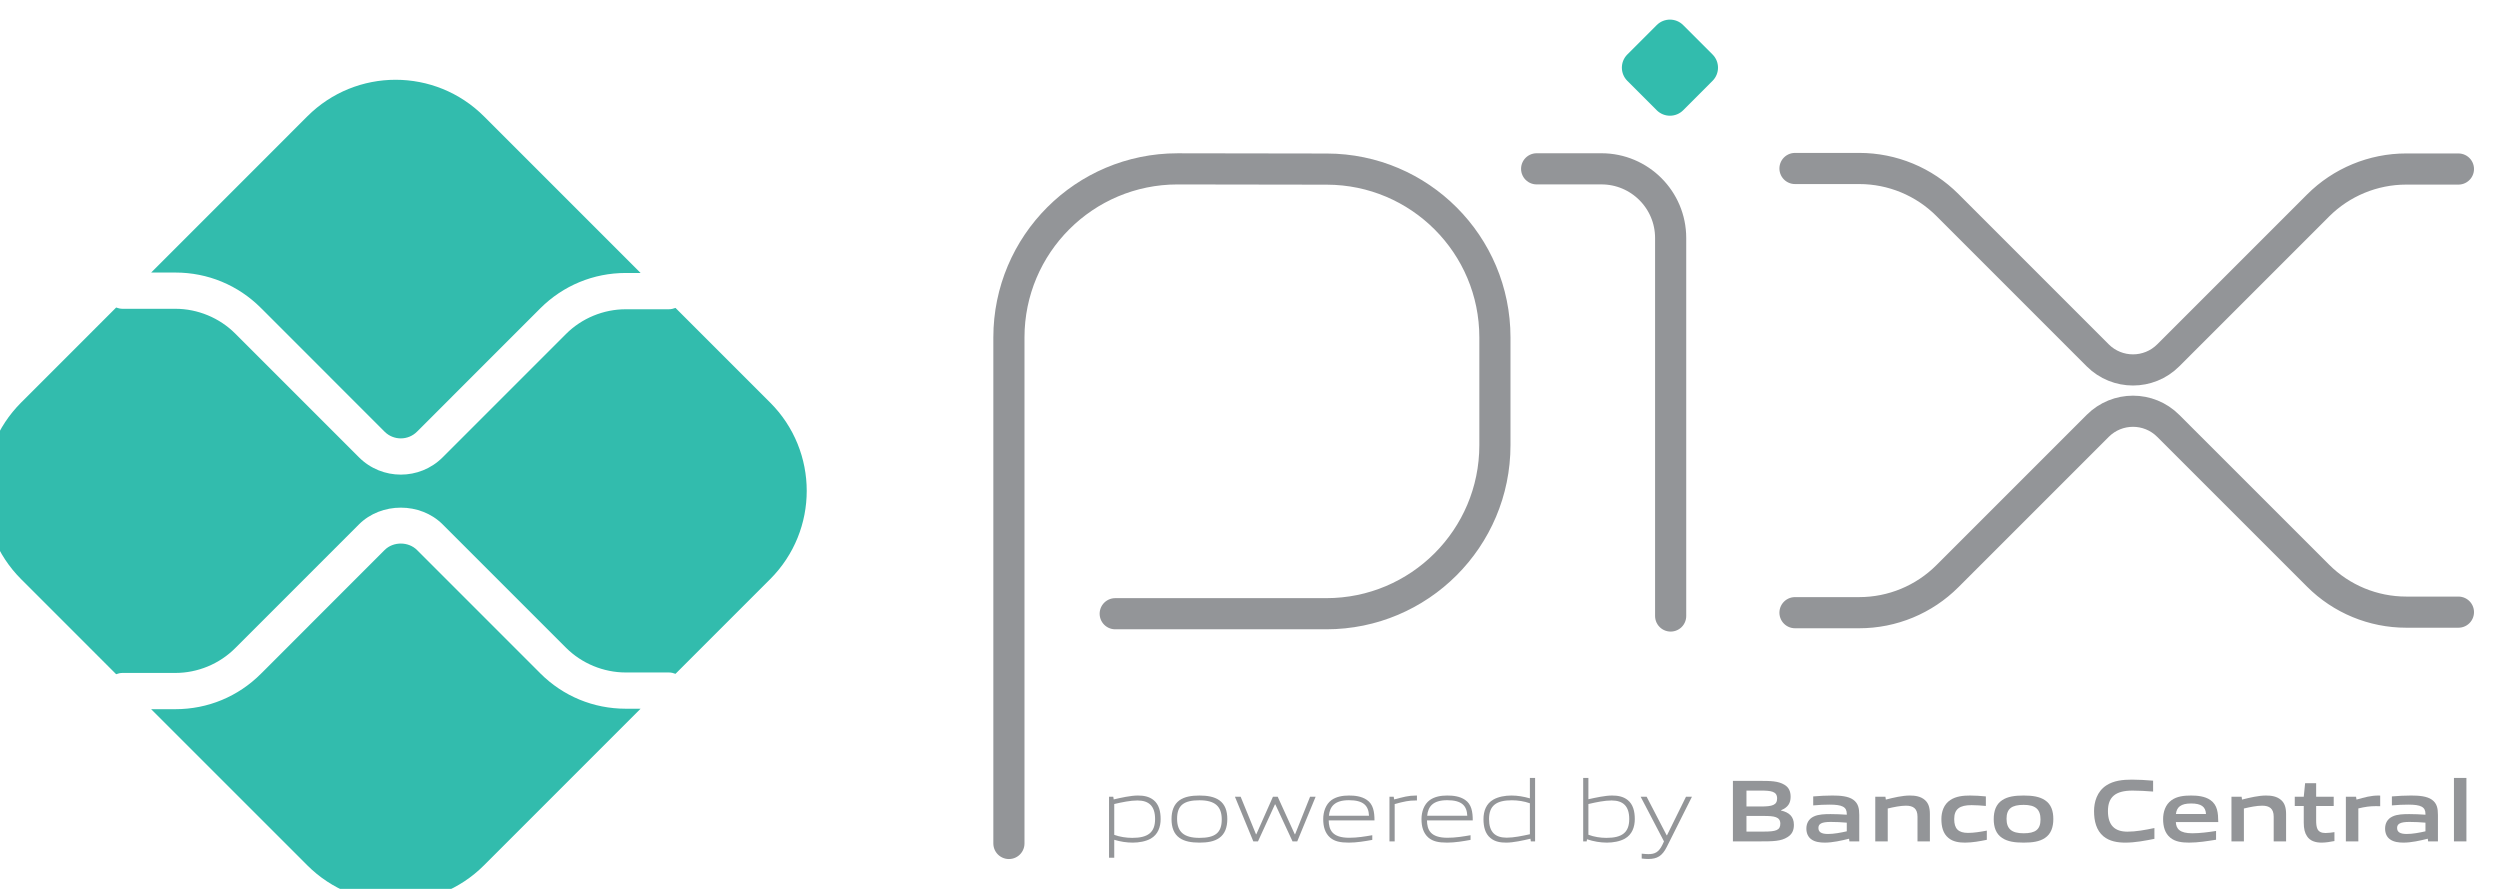 <?xml version="1.0" encoding="UTF-8"?> <svg xmlns="http://www.w3.org/2000/svg" xmlns:xlink="http://www.w3.org/1999/xlink" xmlns:xodm="http://www.corel.com/coreldraw/odm/2003" xmlns:dc="http://purl.org/dc/elements/1.1/" xmlns:cc="http://creativecommons.org/ns#" xmlns:rdf="http://www.w3.org/1999/02/22-rdf-syntax-ns#" xmlns:svg="http://www.w3.org/2000/svg" xml:space="preserve" width="75.94px" height="27px" version="1.1" style="shape-rendering:geometricPrecision; text-rendering:geometricPrecision; image-rendering:optimizeQuality; fill-rule:evenodd; clip-rule:evenodd" viewBox="0 0 647.68 228.58"> <defs> <style type="text/css"> .str0 {stroke:#939598;stroke-width:8.07;stroke-linecap:round;stroke-linejoin:round;stroke-miterlimit:22.926} .fil0 {fill:none} .fil2 {fill:none;fill-rule:nonzero} .fil1 {fill:#32BCAD;fill-rule:nonzero} .fil3 {fill:#939598;fill-rule:nonzero} </style> </defs> <g id="Camada_x0020_1">  <g id="_2197794803888"> <g id="layer1"> <path id="path2356" class="fil0 str0" d="M261.38 217.67l0 -131.09c0,-24.12 19.56,-43.68 43.68,-43.68l38.7 0.06c24.06,0.05 43.53,19.56 43.53,43.61l0 27.91c0,24.12 -19.56,43.67 -43.68,43.67l-54.69 0"></path> <path id="path2360" class="fil0 str0" d="M398.1 42.89l16.79 0c9.9,0 17.93,8.02 17.93,17.92l0 97.93"></path> <g> <path id="path2364" class="fil1" d="M429.22 27.72l-7.62 -7.62c-1.89,-1.89 -1.89,-4.95 0,-6.84l7.61 -7.61c1.9,-1.89 4.96,-1.89 6.85,0l7.61 7.61c1.89,1.89 1.89,4.95 0,6.84l-7.61 7.62c-1.89,1.88 -4.95,1.88 -6.84,0l0 0zm0 0l0 0 0 0z"></path> </g> <path id="path2368" class="fil2 str0" d="M465.03 42.8l16.65 0c8.57,0 16.78,3.4 22.84,9.46l38.94 38.95c5.05,5.04 13.23,5.04 18.27,0l38.81 -38.81c6.05,-6.05 14.27,-9.46 22.84,-9.46l13.53 0"></path> <path id="path2372" class="fil2 str0" d="M465.03 157.88l16.65 0c8.57,0 16.78,-3.4 22.84,-9.46l38.94 -38.94c5.05,-5.05 13.23,-5.05 18.27,0l38.81 38.8c6.05,6.06 14.27,9.46 22.84,9.46l13.53 0"></path> <path id="path2376" class="fil1" d="M162.11 182.76c-8.36,0 -16.22,-3.25 -22.13,-9.16l-31.94 -31.95c-2.25,-2.24 -6.16,-2.24 -8.4,0l-32.06 32.07c-5.91,5.91 -13.77,9.16 -22.13,9.16l-6.3 0 40.47 40.46c12.63,12.64 33.12,12.64 45.76,0l40.58 -40.58 -3.85 0z"></path> <path id="path2380" class="fil1" d="M45.45 69.76c8.36,0 16.22,3.25 22.13,9.16l32.06 32.07c2.31,2.31 6.08,2.32 8.4,-0.01l31.94 -31.95c5.91,-5.9 13.77,-9.16 22.13,-9.16l3.85 0 -40.58 -40.58c-12.64,-12.63 -33.13,-12.63 -45.76,0l-40.46 40.47 6.29 0z"></path> <g> <path id="path2384" class="fil1" d="M199.52 103.44l-24.52 -24.52c-0.54,0.21 -1.12,0.35 -1.74,0.35l-11.15 0c-5.76,0 -11.41,2.33 -15.48,6.41l-31.95 31.95c-2.99,2.99 -6.91,4.48 -10.84,4.48 -3.93,0 -7.85,-1.49 -10.84,-4.48l-32.07 -32.07c-4.07,-4.07 -9.72,-6.41 -15.48,-6.41l-13.71 0c-0.58,0 -1.13,-0.14 -1.65,-0.33l-24.62 24.62c-12.63,12.63 -12.63,33.12 0,45.76l24.62 24.62c0.52,-0.2 1.07,-0.33 1.65,-0.33l13.71 0c5.76,0 11.41,-2.34 15.48,-6.42l32.06 -32.06c5.8,-5.79 15.9,-5.79 21.69,0l31.95 31.95c4.07,4.07 9.72,6.41 15.48,6.41l11.15 0c0.62,0 1.2,0.14 1.74,0.35l24.52 -24.52c12.64,-12.64 12.64,-33.13 0,-45.76l0 0zm0 0l0 0 0 0z"></path> </g> <g> <path id="path2388" class="fil3" d="M294.67 206.53c-1.81,0 -3.92,0.44 -6,0.92l0 7.99c1.44,0.52 3.09,0.78 4.67,0.78 4.01,0 5.91,-1.36 5.91,-4.88 0,-3.32 -1.56,-4.81 -4.58,-4.81l0 0zm-7.35 14.84l0 -15.8 1.1 0 0.11 0.69c1.86,-0.44 4.42,-1.01 6.25,-1.01 1.49,0 2.91,0.23 4.1,1.19 1.37,1.12 1.81,2.93 1.81,4.9 0,2.06 -0.69,4.01 -2.57,5.08 -1.3,0.73 -3.06,1.03 -4.64,1.03 -1.63,0 -3.19,-0.25 -4.81,-0.73l0 4.65 -1.35 0z"></path> </g> <g> <path id="path2392" class="fil3" d="M310.75 206.48c-4.01,0 -5.8,1.26 -5.8,4.79 0,3.41 1.77,4.95 5.8,4.95 3.98,0 5.77,-1.24 5.77,-4.77 0,-3.41 -1.77,-4.97 -5.77,-4.97l0 0zm5.15 9.74c-1.33,0.96 -3.12,1.23 -5.15,1.23 -2.09,0 -3.87,-0.3 -5.18,-1.23 -1.46,-1.03 -2.06,-2.73 -2.06,-4.86 0,-2.11 0.6,-3.82 2.06,-4.88 1.31,-0.93 3.09,-1.23 5.18,-1.23 2.06,0 3.82,0.3 5.15,1.23 1.49,1.06 2.06,2.77 2.06,4.86 0,2.13 -0.6,3.85 -2.06,4.88z"></path> </g> <polygon id="path2396" class="fil3" points="334.86,217.13 330.4,207.54 330.31,207.54 325.91,217.13 324.7,217.13 319.94,205.57 321.42,205.57 325.39,215.28 325.48,215.28 329.78,205.57 331.02,205.57 335.44,215.28 335.53,215.28 339.4,205.57 340.84,205.57 336.08,217.13 "></polygon> <g> <path id="path2400" class="fil3" d="M349.47 206.46c-3.7,0 -4.96,1.65 -5.19,4.03l10.39 0c-0.11,-2.63 -1.46,-4.03 -5.2,-4.03l0 0zm-0.04 10.99c-2.22,0 -3.66,-0.32 -4.81,-1.28 -1.35,-1.17 -1.81,-2.86 -1.81,-4.81 0,-1.85 0.62,-3.82 2.15,-4.94 1.29,-0.9 2.87,-1.17 4.51,-1.17 1.49,0 3.21,0.16 4.63,1.12 1.67,1.12 1.99,3.09 1.99,5.33l-11.86 0c0.05,2.38 0.83,4.49 5.31,4.49 2.13,0 4.12,-0.34 5.98,-0.66l0 1.21c-1.92,0.35 -4.05,0.71 -6.09,0.71l0 0zm0 0l0 0 0 0z"></path> </g> <path id="path2404" class="fil3" d="M359.97 217.13l0 -11.56 1.1 0 0.11 0.69c2.45,-0.62 3.6,-1.01 5.75,-1.01l0.16 0 0 1.28 -0.32 0c-1.81,0 -2.91,0.25 -5.45,0.92l0 9.68 -1.35 0z"></path> <g> <path id="path2408" class="fil3" d="M374.93 206.46c-3.7,0 -4.96,1.65 -5.19,4.03l10.39 0c-0.11,-2.63 -1.46,-4.03 -5.2,-4.03l0 0zm-0.04 10.99c-2.22,0 -3.66,-0.32 -4.81,-1.28 -1.35,-1.17 -1.81,-2.86 -1.81,-4.81 0,-1.85 0.62,-3.82 2.16,-4.94 1.28,-0.9 2.86,-1.17 4.5,-1.17 1.49,0 3.21,0.16 4.63,1.12 1.67,1.12 1.99,3.09 1.99,5.33l-11.86 0c0.05,2.38 0.83,4.49 5.31,4.49 2.13,0 4.12,-0.34 5.98,-0.66l0 1.21c-1.92,0.35 -4.05,0.71 -6.09,0.71l0 0zm0 0l0 0 0 0z"></path> </g> <path id="path2412" class="fil3" d="M396.35 207.26c-1.44,-0.52 -3.09,-0.78 -4.67,-0.78 -4.01,0 -5.91,1.36 -5.91,4.88 0,3.34 1.56,4.81 4.58,4.81 1.81,0 3.92,-0.44 6,-0.89l0 -8.02zm0.25 9.87l-0.11 -0.69c-1.86,0.44 -4.42,1.01 -6.25,1.01 -1.49,0 -2.91,-0.2 -4.1,-1.19 -1.38,-1.12 -1.81,-2.93 -1.81,-4.9 0,-2.06 0.69,-4.01 2.56,-5.06 1.31,-0.75 3.07,-1.05 4.67,-1.05 1.61,0 3.16,0.27 4.79,0.73l0 -5.29 1.35 0 0 16.44 -1.1 0z"></path> <g> <path id="path2416" class="fil3" d="M417.51 206.53c-1.81,0 -3.92,0.44 -6,0.92l0 7.96c1.46,0.55 3.09,0.81 4.67,0.81 4.01,0 5.91,-1.36 5.91,-4.88 0,-3.32 -1.56,-4.81 -4.58,-4.81l0 0zm3.45 9.89c-1.3,0.73 -3.06,1.03 -4.64,1.03 -1.72,0 -3.44,-0.3 -5.18,-0.87l-0.07 0.55 -0.91 0 0 -16.44 1.35 0 0 5.52c1.85,-0.41 4.35,-0.96 6.11,-0.96 1.49,0 2.91,0.23 4.1,1.19 1.37,1.12 1.81,2.93 1.81,4.9 0,2.06 -0.69,4.01 -2.57,5.08z"></path> </g> <path id="path2420" class="fil3" d="M425.32 221.57l0 -1.26c0.66,0.07 1.28,0.12 1.72,0.12 1.67,0 2.68,-0.48 3.62,-2.38l0.43 -0.92 -6.04 -11.56 1.55 0 5.18 9.98 0.09 0 4.92 -9.98 1.54 0 -6.51 12.98c-1.19,2.36 -2.47,3.14 -4.83,3.14 -0.52,0 -1.1,-0.05 -1.67,-0.12z"></path> <g> <path id="path2424" class="fil3" d="M456.94 210.54l-4.48 0 0 4.05 4.51 0c3.09,0 4.26,-0.34 4.26,-2.04 0,-1.81 -1.61,-2.01 -4.29,-2.01l0 0zm-0.82 -6.57l-3.66 0 0 4.12 3.68 0c3.05,0 4.26,-0.37 4.26,-2.09 0,-1.83 -1.53,-2.03 -4.28,-2.03l0 0zm6.96 12.06c-1.65,1.06 -3.64,1.1 -7.28,1.1l-6.85 0 0 -15.68 6.69 0c3.14,0 5.06,0.04 6.66,1.01 1.15,0.68 1.6,1.74 1.6,3.11 0,1.65 -0.68,2.75 -2.47,3.48l0 0.09c2.02,0.46 3.32,1.49 3.32,3.71 0,1.51 -0.55,2.5 -1.67,3.18l0 0zm0 0l0 0 0 0z"></path> </g> <path id="path2428" class="fil3" d="M478.45 212.28c-1.35,-0.12 -2.73,-0.19 -4.17,-0.19 -2.36,0 -3.18,0.49 -3.18,1.56 0,1.01 0.68,1.56 2.49,1.56 1.51,0 3.32,-0.34 4.86,-0.69l0 -2.24zm0.68 4.85l-0.09 -0.69c-1.97,0.49 -4.26,1.01 -6.27,1.01 -1.24,0 -2.57,-0.16 -3.5,-0.85 -0.87,-0.61 -1.29,-1.62 -1.29,-2.79 0,-1.31 0.58,-2.52 1.95,-3.14 1.21,-0.57 2.84,-0.61 4.33,-0.61 1.21,0 2.84,0.06 4.19,0.16l0 -0.21c0,-1.81 -1.19,-2.4 -4.44,-2.4 -1.26,0 -2.8,0.06 -4.26,0.2l0 -2.33c1.62,-0.14 3.45,-0.23 4.97,-0.23 2.01,0 4.09,0.16 5.38,1.07 1.32,0.94 1.58,2.25 1.58,3.96l0 6.85 -2.55 0z"></path> <path id="path2432" class="fil3" d="M496.77 217.13l0 -6.39c0,-2.1 -1.07,-2.86 -3,-2.86 -1.42,0 -3.2,0.37 -4.71,0.73l0 8.52 -3.23 0 0 -11.56 2.63 0 0.11 0.73c2.04,-0.52 4.31,-1.05 6.19,-1.05 1.41,0 2.86,0.2 3.96,1.19 0.91,0.82 1.26,1.97 1.26,3.62l0 7.07 -3.21 0z"></path> <g> <path id="path2436" class="fil3" d="M509.1 217.45c-1.49,0 -3.12,-0.2 -4.31,-1.21 -1.42,-1.15 -1.83,-2.96 -1.83,-4.9 0,-1.83 0.6,-3.83 2.36,-4.95 1.44,-0.94 3.23,-1.14 5.08,-1.14 1.33,0 2.63,0.09 4.08,0.23l0 2.47c-1.17,-0.11 -2.57,-0.21 -3.69,-0.21 -3.07,0 -4.51,0.97 -4.51,3.62 0,2.5 1.08,3.57 3.59,3.57 1.47,0 3.19,-0.27 4.86,-0.59l0 2.38c-1.81,0.37 -3.78,0.73 -5.63,0.73l0 0zm0 0l0 0 0 0z"></path> </g> <g> <path id="path2440" class="fil3" d="M524.26 207.67c-3.06,0 -4.42,0.97 -4.42,3.6 0,2.63 1.33,3.76 4.42,3.76 3.05,0 4.38,-0.95 4.38,-3.58 0,-2.63 -1.31,-3.78 -4.38,-3.78l0 0zm5.54 8.57c-1.41,0.96 -3.27,1.21 -5.54,1.21 -2.31,0 -4.16,-0.27 -5.56,-1.21 -1.6,-1.05 -2.18,-2.79 -2.18,-4.88 0,-2.08 0.58,-3.85 2.18,-4.9 1.4,-0.94 3.25,-1.21 5.56,-1.21 2.29,0 4.13,0.27 5.54,1.21 1.61,1.05 2.16,2.82 2.16,4.88 0,2.08 -0.58,3.85 -2.16,4.9z"></path> </g> <g> <path id="path2444" class="fil3" d="M550.59 217.45c-1.94,0 -4.05,-0.32 -5.63,-1.62 -1.87,-1.56 -2.45,-3.97 -2.45,-6.55 0,-2.31 0.74,-5.06 3.19,-6.66 1.9,-1.24 4.25,-1.49 6.63,-1.49 1.75,0 3.53,0.11 5.48,0.27l0 2.82c-1.67,-0.14 -3.73,-0.25 -5.34,-0.25 -4.46,0 -6.36,1.69 -6.36,5.31 0,3.69 1.76,5.33 5.06,5.33 2.15,0 4.55,-0.43 6.98,-0.94l0 2.8c-2.43,0.48 -4.97,0.98 -7.56,0.98l0 0zm0 0l0 0 0 0z"></path> </g> <g> <path id="path2448" class="fil3" d="M567.64 207.31c-2.68,0 -3.71,0.96 -3.92,2.72l7.79 0c-0.1,-1.87 -1.2,-2.72 -3.87,-2.72l0 0zm-0.49 10.14c-1.9,0 -3.61,-0.23 -4.89,-1.28 -1.38,-1.14 -1.86,-2.86 -1.86,-4.83 0,-1.77 0.57,-3.73 2.18,-4.88 1.41,-1.01 3.22,-1.21 5.06,-1.21 1.64,0 3.59,0.18 5.01,1.17 1.85,1.3 2.01,3.32 2.04,5.7l-10.99 0c0.07,1.76 1.01,2.91 4.26,2.91 2.01,0 4.25,-0.3 6.16,-0.6l0 2.27c-2.23,0.36 -4.65,0.75 -6.97,0.75l0 0zm0 0l0 0 0 0z"></path> </g> <path id="path2452" class="fil3" d="M589.05 217.13l0 -6.39c0,-2.1 -1.07,-2.86 -3,-2.86 -1.42,0 -3.2,0.37 -4.72,0.73l0 8.52 -3.22 0 0 -11.56 2.63 0 0.11 0.73c2.04,-0.52 4.31,-1.05 6.19,-1.05 1.41,0 2.86,0.2 3.96,1.19 0.91,0.82 1.26,1.97 1.26,3.62l0 7.07 -3.21 0z"></path> <g> <path id="path2456" class="fil3" d="M601.44 217.45c-1.55,0 -2.97,-0.43 -3.75,-1.65 -0.57,-0.82 -0.85,-1.94 -0.85,-3.5l0 -4.33 -2.33 0 0 -2.4 2.33 0 0.35 -3.51 2.86 0 0 3.51 4.55 0 0 2.4 -4.55 0 0 3.71c0,0.89 0.07,1.65 0.32,2.2 0.34,0.78 1.1,1.08 2.1,1.08 0.76,0 1.68,-0.12 2.32,-0.23l0 2.31c-1.06,0.21 -2.27,0.41 -3.35,0.41l0 0zm0 0l0 0 0 0z"></path> </g> <path id="path2460" class="fil3" d="M607.75 217.13l0 -11.56 2.64 0 0.11 0.73c2.13,-0.59 3.71,-1.05 5.73,-1.05 0.09,0 0.22,0 0.41,0.02l0 2.75c-0.37,-0.02 -0.81,-0.02 -1.13,-0.02 -1.58,0 -2.77,0.18 -4.53,0.59l0 8.54 -3.23 0z"></path> <path id="path2464" class="fil3" d="M628.37 212.28c-1.35,-0.12 -2.72,-0.19 -4.16,-0.19 -2.36,0 -3.19,0.49 -3.19,1.56 0,1.01 0.69,1.56 2.5,1.56 1.51,0 3.32,-0.34 4.85,-0.69l0 -2.24zm0.69 4.85l-0.09 -0.69c-1.97,0.49 -4.26,1.01 -6.28,1.01 -1.23,0 -2.56,-0.16 -3.5,-0.85 -0.87,-0.61 -1.28,-1.62 -1.28,-2.79 0,-1.31 0.57,-2.52 1.95,-3.14 1.21,-0.57 2.83,-0.61 4.32,-0.61 1.22,0 2.84,0.06 4.19,0.16l0 -0.21c0,-1.81 -1.19,-2.4 -4.44,-2.4 -1.26,0 -2.79,0.06 -4.26,0.2l0 -2.33c1.63,-0.14 3.46,-0.23 4.97,-0.23 2.02,0 4.1,0.16 5.38,1.07 1.33,0.94 1.58,2.25 1.58,3.96l0 6.85 -2.54 0z"></path> <polygon id="path2466" class="fil3" points="635.75,200.69 638.98,200.69 638.98,217.13 635.75,217.13 "></polygon> </g> </g> </g> </svg> 